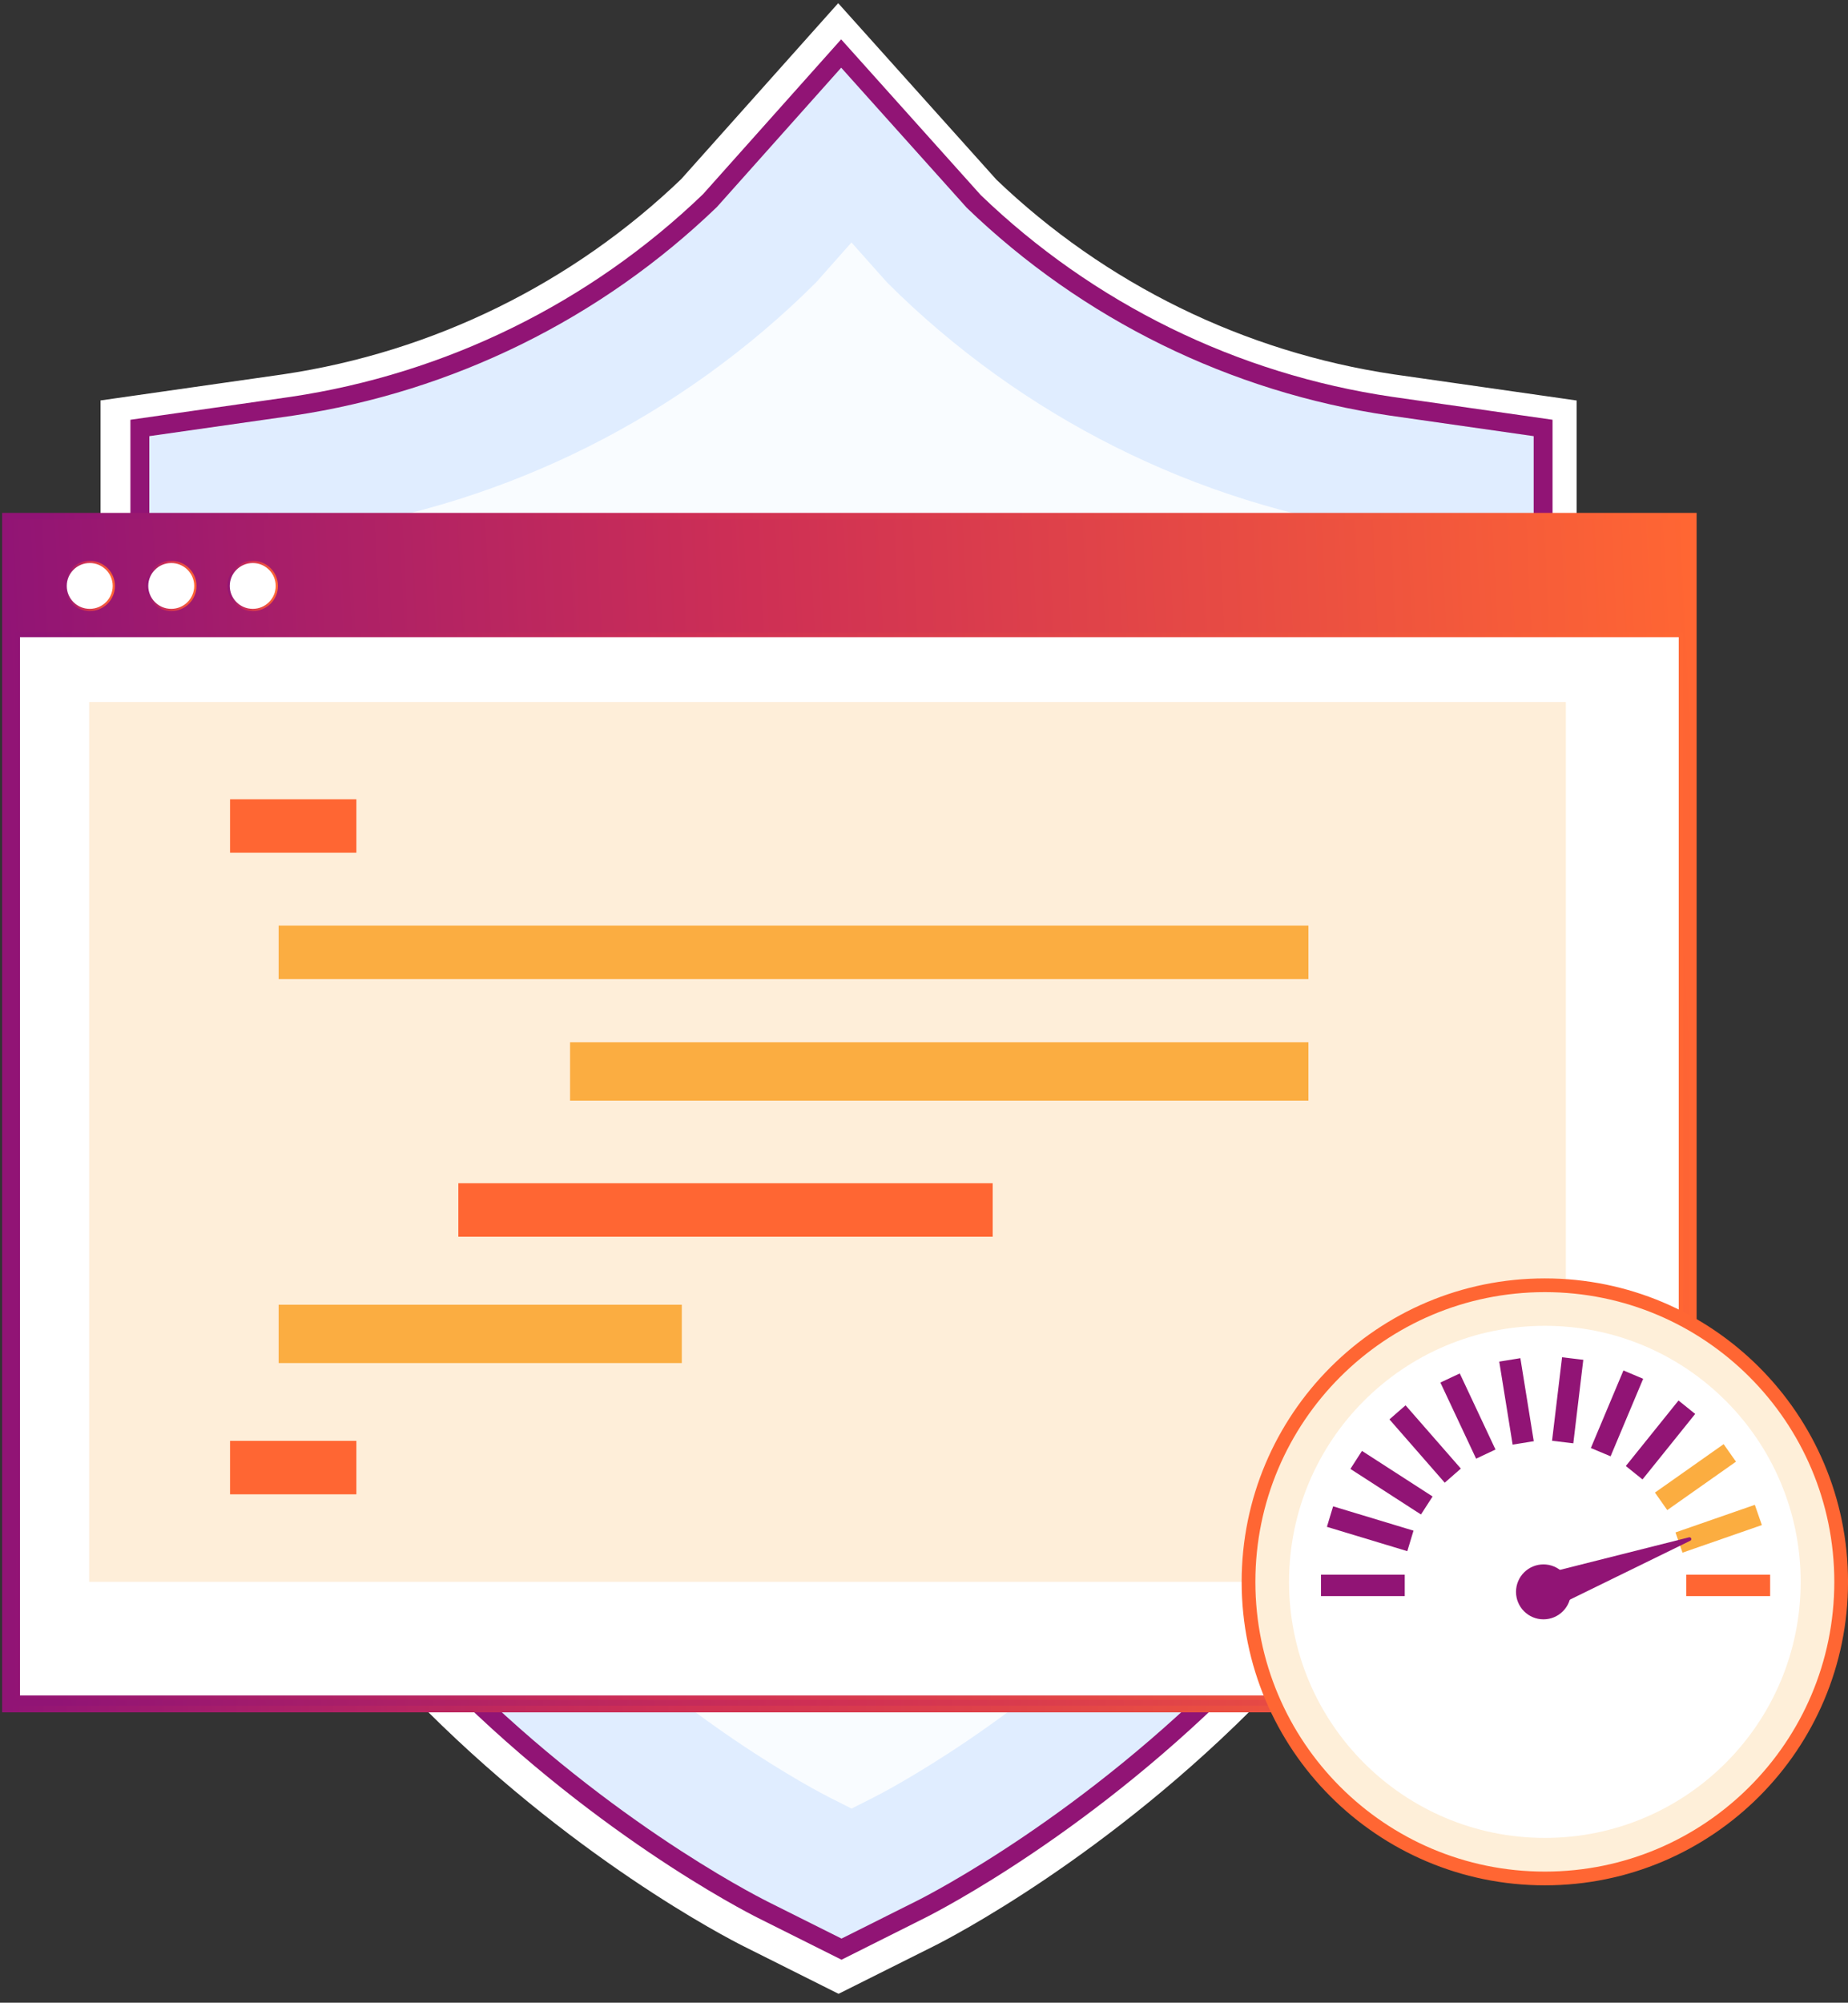 <svg width="566" height="613" viewBox="0 0 566 613" fill="none" xmlns="http://www.w3.org/2000/svg">
<rect x="0" y="0" width="566" height="613" fill="#333333" stroke="none"/>
<path d="M40.927 126.634L36.243 127.303V132.035V296.144C36.243 394.079 82.923 466.834 130.274 515.411C177.596 563.957 225.893 588.69 230.065 590.778L254.391 602.957L256.832 604.179L259.274 602.958L283.601 590.794L283.604 590.793C287.769 588.707 336.067 563.981 383.391 515.438C430.745 466.864 477.429 394.108 477.429 296.159V132.05V127.318L472.744 126.649L426.075 119.981C426.07 119.98 426.065 119.98 426.06 119.979C379.14 113.001 335.543 91.632 301.287 58.822L260.799 13.692L256.728 9.155L252.668 13.702L212.552 58.632C178.272 91.535 134.609 112.969 87.608 119.963C87.603 119.964 87.598 119.965 87.593 119.966L40.927 126.634Z" fill="#E0EDFF" stroke="white" stroke-width="10.912"/>
<path d="M257.735 599.846L232.136 587.041C224.287 583.118 39.945 488.666 39.945 294.967V128.485L89.072 121.463C136.575 114.396 180.701 92.715 215.327 59.429L257.623 12.043L300.362 59.691C334.901 92.921 378.964 114.518 426.382 121.46L475.509 128.481V294.951C475.509 488.662 291.167 583.102 283.322 587.026L257.735 599.846ZM234.724 581.868L257.735 593.376L280.734 581.868C288.448 578.01 469.727 485.14 469.727 294.967V133.5L425.569 127.188C376.843 120.02 331.578 97.79 296.112 63.611L257.638 20.719L219.585 63.352C184.028 97.593 138.694 119.91 89.878 127.204L45.731 133.5V294.951C45.731 485.144 227.01 577.991 234.724 581.852V581.868Z" fill="#911475"/>
<path d="M260.808 553.581L254.286 550.291C247.405 546.827 85.75 463.464 85.75 294.652V164.293L98.275 162.491C155.588 154.145 208.736 127.504 249.91 86.48L260.785 74.211L271.71 86.48C312.884 127.504 366.031 154.145 423.345 162.491L435.87 164.293V294.652C435.87 463.464 274.215 546.827 267.334 550.291L260.808 553.581Z" fill="#F9FCFF"/>
<path d="M2.016 157.67H1.334V158.352V522.764V523.446H2.016H518.269H518.951V522.764V158.352V157.67H518.269H2.016ZM6.118 518.959V195.033H514.166V518.959H6.118Z" fill="#F6821F" stroke="url(#paint0_linear_4618_3306)" stroke-width="1.364"/>
<path d="M4.022 522.087V160.358H516.27V522.087H4.022Z" fill="white" stroke="url(#paint1_linear_4618_3306)" stroke-width="1.364"/>
<path d="M2.016 158.352V522.764H260.142H518.269V158.352H2.016ZM5.436 519.641V194.351H514.848V519.641H5.436Z" fill="url(#paint2_linear_4618_3306)" stroke="url(#paint3_linear_4618_3306)" stroke-width="1.364"/>
<path d="M34.861 179.35C34.861 183.409 31.56 186.702 27.484 186.702C23.409 186.702 20.107 183.409 20.107 179.35C20.107 175.29 23.409 171.997 27.484 171.997C31.56 171.997 34.861 175.29 34.861 179.35Z" fill="white" stroke="url(#paint4_linear_4618_3306)" stroke-width="0.682"/>
<path d="M59.826 179.35C59.826 183.409 56.524 186.702 52.449 186.702C48.373 186.702 45.072 183.409 45.072 179.35C45.072 175.29 48.373 171.997 52.449 171.997C56.524 171.997 59.826 175.29 59.826 179.35Z" fill="white" stroke="url(#paint5_linear_4618_3306)" stroke-width="0.682"/>
<path d="M84.787 179.35C84.787 183.409 81.485 186.702 77.41 186.702C73.334 186.702 70.032 183.409 70.032 179.35C70.032 175.29 73.334 171.997 77.41 171.997C81.485 171.997 84.787 175.29 84.787 179.35Z" fill="white" stroke="url(#paint6_linear_4618_3306)" stroke-width="0.682"/>
<path d="M479.592 214.887H27.312V484.171H479.592V214.887Z" fill="#FBAD41" fill-opacity="0.2"/>
<path d="M109.143 244.641H70.461V261.006H109.143V244.641Z" fill="#FF6633"/>
<path d="M109.143 441.027H70.461V457.393H109.143V441.027Z" fill="#FF6633"/>
<path d="M400.741 283.32H85.336V299.686H400.741V283.32Z" fill="#FBAD41"/>
<path d="M400.737 319.035H174.598V336.888H400.737V319.035Z" fill="#FBAD41"/>
<path d="M208.82 399.359H85.336V417.213H208.82V399.359Z" fill="#FBAD41"/>
<path d="M304.037 362.176H140.383V378.541H304.037V362.176Z" fill="#FF6633"/>
<path d="M563.906 484.188C563.906 534.329 523.273 574.973 473.149 574.973C423.024 574.973 382.391 534.329 382.391 484.188C382.391 434.047 423.024 393.403 473.149 393.403C523.273 393.403 563.906 434.047 563.906 484.188Z" fill="#FEEFD9" stroke="#FF6633" stroke-width="4.205"/>
<path d="M473.151 562.56C516.422 562.56 551.502 527.47 551.502 484.186C551.502 440.903 516.422 405.812 473.151 405.812C429.88 405.812 394.801 440.903 394.801 484.186C394.801 527.47 429.88 562.56 473.151 562.56Z" fill="white"/>
<path d="M431.083 432.418L430.392 431.627L429.601 432.317L427.828 433.864L427.036 434.556L427.728 435.348L441.899 451.56L442.591 452.352L443.383 451.658L445.152 450.108L445.942 449.416L445.251 448.626L431.083 432.418Z" fill="#911475" stroke="#911475" stroke-width="2.102"/>
<path d="M480.383 416.734L479.34 416.609L479.215 417.652L476.652 439.038L476.526 440.082L477.57 440.207L479.904 440.486L480.948 440.611L481.073 439.568L483.633 418.182L483.758 417.138L482.714 417.013L480.383 416.734Z" fill="#911475" stroke="#911475" stroke-width="2.102"/>
<path d="M528.266 444.359L527.66 443.5L526.801 444.105L509.195 456.507L508.337 457.112L508.941 457.971L510.293 459.895L510.898 460.755L511.758 460.15L529.367 447.748L530.227 447.143L529.621 446.283L528.266 444.359Z" fill="#FBAD40" stroke="#FBAD41" stroke-width="2.102"/>
<path d="M418.344 446.125L417.459 445.554L416.89 446.439L415.616 448.419L415.048 449.302L415.93 449.871L434.016 461.542L434.899 462.111L435.469 461.229L436.746 459.252L437.316 458.368L436.433 457.798L418.344 446.125Z" fill="#911475" stroke="#911475" stroke-width="2.102"/>
<path d="M464.953 417.965L464.785 416.927L463.747 417.095L461.425 417.472L460.389 417.64L460.556 418.677L463.988 439.937L464.155 440.975L465.193 440.808L467.514 440.434L468.553 440.267L468.385 439.229L464.953 417.965Z" fill="#911475" stroke="#911475" stroke-width="2.102"/>
<path d="M515.069 430.81L514.249 430.151L513.59 430.97L500.091 447.746L499.432 448.565L500.251 449.224L502.083 450.699L502.902 451.358L503.561 450.539L517.06 433.763L517.719 432.944L516.901 432.285L515.069 430.81Z" fill="#911475" stroke="#911475" stroke-width="2.102"/>
<path d="M541.102 484.094V483.043H540.051H518.559H517.507V484.094V486.447V487.498H518.559H540.051H541.102V486.447V484.094Z" fill="#FF6633" stroke="#FF6633" stroke-width="2.102"/>
<path d="M429.191 484.094V483.043H428.14H406.691H405.64V484.094V486.447V487.498H406.691H428.14H429.191V486.447V484.094Z" fill="#911475" stroke="#911475" stroke-width="2.102"/>
<path d="M410.008 462.681L409.002 462.377L408.698 463.383L408.017 465.637L407.713 466.643L408.719 466.947L429.318 473.176L430.324 473.48L430.628 472.474L431.309 470.221L431.613 469.215L430.607 468.91L410.008 462.681Z" fill="#911475" stroke="#911475" stroke-width="2.102"/>
<path d="M447.038 422.741L446.591 421.79L445.64 422.236L443.507 423.237L442.555 423.684L443.002 424.635L452.156 444.126L452.603 445.078L453.555 444.63L455.688 443.626L456.639 443.179L456.192 442.228L447.038 422.741Z" fill="#911475" stroke="#911475" stroke-width="2.102"/>
<path d="M498.752 421.266L497.783 420.857L497.375 421.827L489.027 441.685L488.619 442.654L489.589 443.061L491.757 443.971L492.726 444.378L493.133 443.41L501.481 423.555L501.888 422.587L500.92 422.179L498.752 421.266Z" fill="#911475" stroke="#911475" stroke-width="2.102"/>
<path d="M537.164 462.94L536.819 461.947L535.826 462.292L515.491 469.359L514.497 469.705L514.843 470.698L515.618 472.92L515.964 473.912L516.956 473.567L537.288 466.5L538.281 466.155L537.936 465.162L537.164 462.94Z" fill="#FBAD40" stroke="#FBAD41" stroke-width="2.102"/>
<path d="M517.968 470.886C517.918 470.76 517.827 470.657 517.708 470.597C517.586 470.534 517.448 470.519 517.319 470.553L469.983 482.478C469.914 482.497 469.848 482.528 469.788 482.569C469.732 482.613 469.681 482.666 469.644 482.729C469.609 482.792 469.584 482.861 469.572 482.933C469.562 483.002 469.565 483.077 469.584 483.146C469.603 483.215 469.634 483.281 469.675 483.341C469.719 483.397 469.772 483.447 469.835 483.485C469.898 483.52 469.967 483.545 470.039 483.557C470.108 483.567 470.183 483.564 470.252 483.545L470.343 483.523L473.995 491.741L473.957 491.76C473.895 491.795 473.838 491.842 473.791 491.898C473.747 491.952 473.713 492.018 473.691 492.087C473.669 492.156 473.662 492.228 473.672 492.3C473.678 492.372 473.7 492.441 473.735 492.504C473.766 492.57 473.813 492.626 473.869 492.67C473.926 492.717 473.989 492.752 474.058 492.771C474.13 492.793 474.202 492.799 474.274 492.793C474.343 492.786 474.415 492.764 474.478 492.73L517.717 471.585C517.84 471.52 517.931 471.413 517.978 471.284C518.025 471.156 518.022 471.011 517.968 470.886Z" fill="#911475"/>
<path d="M472.73 495.659C477.374 495.659 481.139 491.894 481.139 487.249C481.139 482.605 477.374 478.84 472.73 478.84C468.086 478.84 464.32 482.605 464.32 487.249C464.32 491.894 468.086 495.659 472.73 495.659Z" fill="#911475"/>
<defs>
<linearGradient id="paint0_linear_4618_3306" x1="10.936" y1="188.823" x2="527.846" y2="202.306" gradientUnits="userSpaceOnUse">
<stop stop-color="#911475"/>
<stop offset="0.386" stop-color="#CE2F55"/>
<stop offset="0.97" stop-color="#FF6633"/>
</linearGradient>
<linearGradient id="paint1_linear_4618_3306" x1="12.214" y1="190.037" x2="526.482" y2="203.431" gradientUnits="userSpaceOnUse">
<stop stop-color="#911475"/>
<stop offset="0.386" stop-color="#CE2F55"/>
<stop offset="0.97" stop-color="#FF6633"/>
</linearGradient>
<linearGradient id="paint2_linear_4618_3306" x1="2.016" y1="202.868" x2="518.063" y2="177.594" gradientUnits="userSpaceOnUse">
<stop stop-color="#911475"/>
<stop offset="0.444" stop-color="#CE2F55"/>
<stop offset="1" stop-color="#FF6633"/>
</linearGradient>
<linearGradient id="paint3_linear_4618_3306" x1="10.936" y1="188.823" x2="527.846" y2="202.306" gradientUnits="userSpaceOnUse">
<stop stop-color="#911475"/>
<stop offset="0.386" stop-color="#CE2F55"/>
<stop offset="0.97" stop-color="#FF6633"/>
</linearGradient>
<linearGradient id="paint4_linear_4618_3306" x1="20.032" y1="172.943" x2="35.494" y2="173.228" gradientUnits="userSpaceOnUse">
<stop stop-color="#911475"/>
<stop offset="0.386" stop-color="#CE2F55"/>
<stop offset="0.97" stop-color="#FF6633"/>
</linearGradient>
<linearGradient id="paint5_linear_4618_3306" x1="44.997" y1="172.943" x2="60.459" y2="173.228" gradientUnits="userSpaceOnUse">
<stop stop-color="#911475"/>
<stop offset="0.386" stop-color="#CE2F55"/>
<stop offset="0.97" stop-color="#FF6633"/>
</linearGradient>
<linearGradient id="paint6_linear_4618_3306" x1="69.958" y1="172.943" x2="85.42" y2="173.228" gradientUnits="userSpaceOnUse">
<stop stop-color="#911475"/>
<stop offset="0.386" stop-color="#CE2F55"/>
<stop offset="0.97" stop-color="#FF6633"/>
</linearGradient>
</defs>
</svg>
